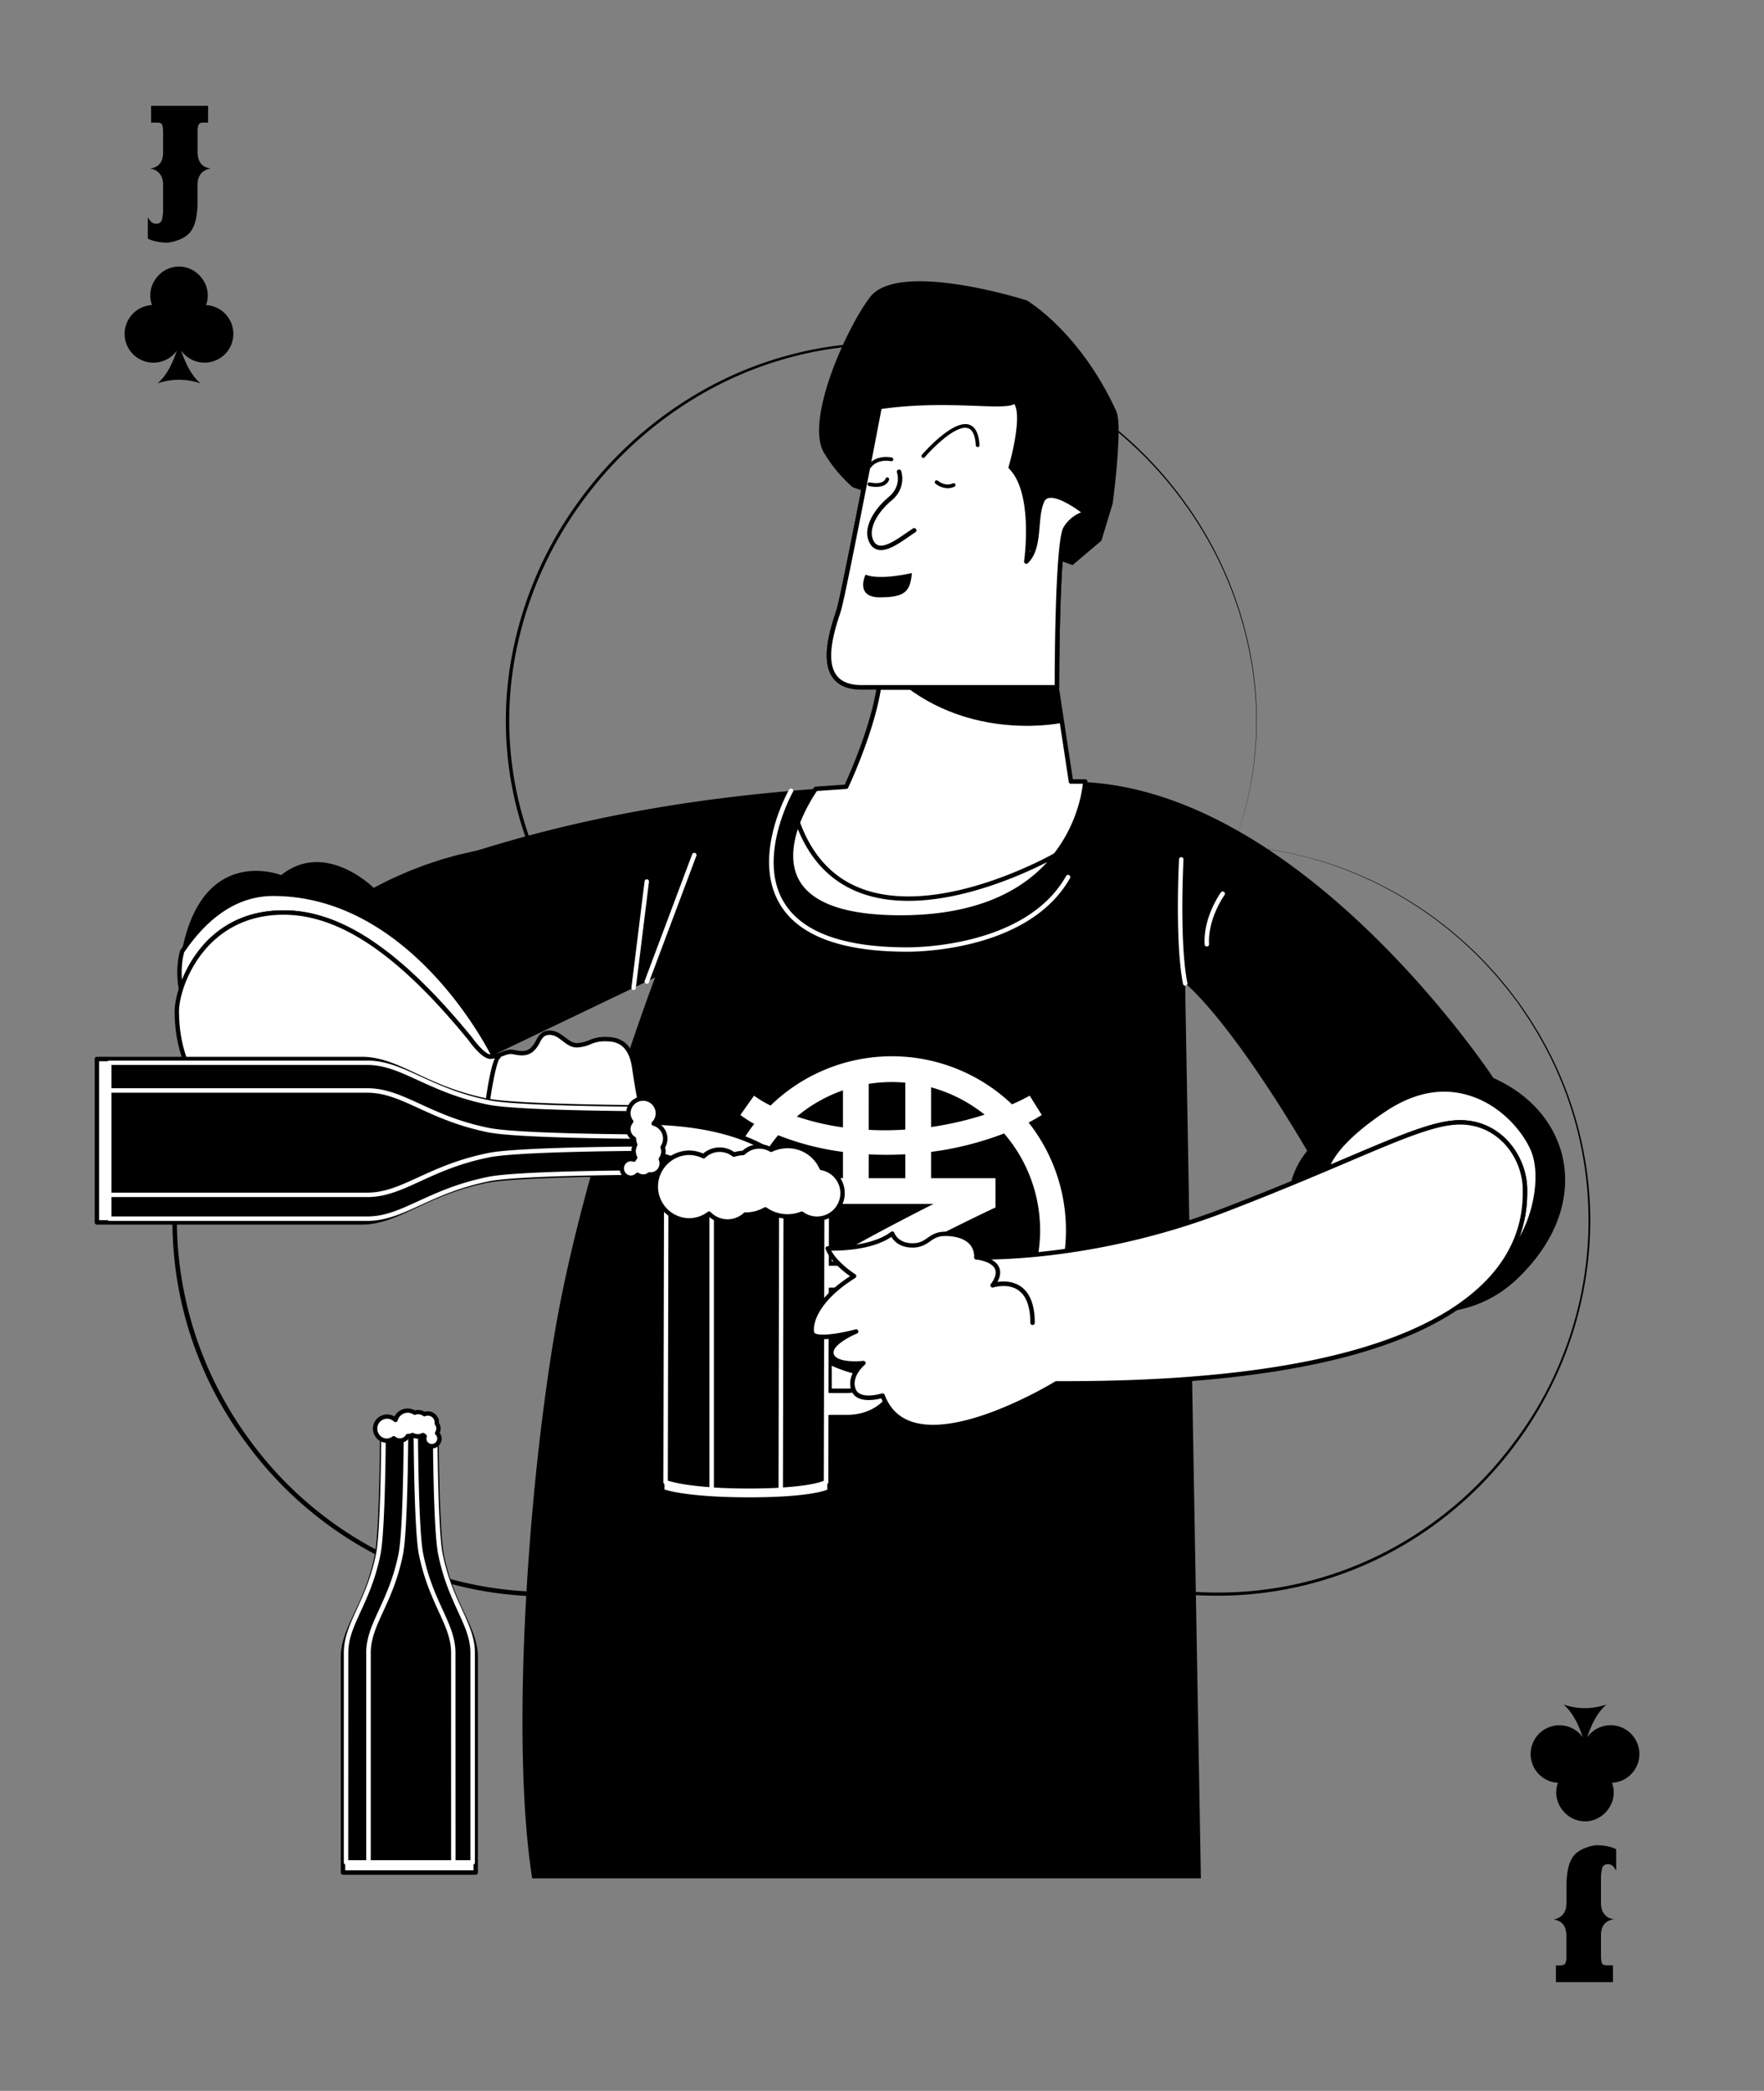 <svg xmlns="http://www.w3.org/2000/svg" xmlns:xlink="http://www.w3.org/1999/xlink" viewBox="0 0 1080 1279.92"><rect x="0" y="0" width="1080" height="1279.92" fill="#808080" stroke="none"/><defs><clipPath id="clip-path" transform="translate(0 -0.08)"><rect width="1080" height="1290.65" style="fill:none"/></clipPath><clipPath id="clip-path-2" transform="translate(0 -0.08)"><rect y="103.84" width="1080" height="1080" style="fill:none"/></clipPath></defs><g id="Layer_2" data-name="Layer 2"><g id="container"><rect width="1080" height="1279.92" style="fill:none"/></g><g id="suites"><g id="Clubs"><g style="clip-path:url(#clip-path)"><path d="M755.19,517.8a215.19,215.19,0,0,0,11.68-107.7,232,232,0,0,0-40.76-100.46,238.24,238.24,0,0,0-81.22-71.79,225.06,225.06,0,0,0-50.8-19.75,216.24,216.24,0,0,0-108.07.16,225.35,225.35,0,0,0-50.7,19.85A237.75,237.75,0,0,0,354.42,310,231.43,231.43,0,0,0,314,410.21a214.56,214.56,0,0,0,11.83,107.2l.53,1.38-1.5.12-7.18.55-3.59.28c-1.2.12-2.39.3-3.58.44l-7.14.92c-2.37.35-4.73.83-7.09,1.24-4.75.74-9.4,2-14.08,3-2.34.55-4.63,1.28-6.94,1.91s-4.64,1.26-6.9,2.07l-6.82,2.3c-2.28.76-4.49,1.72-6.73,2.57-4.51,1.65-8.85,3.72-13.24,5.66a230.35,230.35,0,0,0-25.22,13.86,235.78,235.78,0,0,0-44.45,36.4c-1.64,1.75-3.23,3.55-4.85,5.32l-2.42,2.66-2.31,2.77-4.59,5.54-4.35,5.74L151.23,615l-2,3-4.07,5.94-3.79,6.12-1.89,3.07-1.75,3.14a224.64,224.64,0,0,0-29.47,110,227.28,227.28,0,0,0,28.54,110.26,223.21,223.21,0,0,0,15.46,24.26A231.31,231.31,0,0,0,170.52,903a228.63,228.63,0,0,0,44.18,36.65,222.83,222.83,0,0,0,108.42,34.61,232.57,232.57,0,0,0,111.69-22.4c2.19-1,4.31-2.09,6.44-3.2s4.28-2.16,6.35-3.39l6.24-3.56,6.11-3.81a234.75,234.75,0,0,0,23.19-17A242.14,242.14,0,0,0,504,901.11a245.42,245.42,0,0,0,18.12-22.31l5.82-8.06-3.2,9.4c-8.26,24.31-17.17,48.42-27.13,72.11a742,742,0,0,1-33.28,69.52,507.67,507.67,0,0,1-41.85,64.75,355.32,355.32,0,0,1-53,56l-1.41-2.42a458.1,458.1,0,0,1,84.7-21.94,548.24,548.24,0,0,1,174.41,0,459.31,459.31,0,0,1,84.67,22l-1.31,2.25a356.58,356.58,0,0,1-52.87-56.07,509.07,509.07,0,0,1-41.78-64.76,732.62,732.62,0,0,1-33.2-69.51c-9.91-23.69-18.8-47.8-27-72.11l-2.46-7.3,4.5,6.26a249.18,249.18,0,0,0,18.13,22.35,244.32,244.32,0,0,0,20.87,19.83,237.12,237.12,0,0,0,23.21,17l6.11,3.82,6.26,3.57c2.06,1.23,4.23,2.28,6.35,3.4l3.2,1.65c1.06.56,2.17,1,3.25,1.56A232.79,232.79,0,0,0,757,974.7a222.89,222.89,0,0,0,108.67-34.62A229.41,229.41,0,0,0,910,903.35a232.45,232.45,0,0,0,18.35-22.24A225.09,225.09,0,0,0,943.1,635.8l-1.76-3.16-1.89-3.08-3.8-6.14-4.08-6-2-3-2.17-2.89L923,605.81l-4.6-5.57c-.77-.93-1.53-1.87-2.31-2.78l-2.43-2.68c-1.62-1.78-3.22-3.58-4.87-5.34a236,236,0,0,0-44.61-36.58,229.92,229.92,0,0,0-25.33-13.94c-4.41-1.95-8.76-4-13.29-5.7-2.25-.85-4.47-1.81-6.76-2.58L812,528.33c-2.27-.82-4.61-1.42-6.93-2.09s-4.62-1.37-7-1.93c-4.71-1-9.37-2.3-14.14-3-2.38-.42-4.75-.89-7.13-1.25l-7.18-.93c-1.19-.14-2.39-.33-3.59-.44l-3.61-.29Zm0,0,7.22.54,3.61.27c1.2.12,2.39.29,3.59.44l7.18.9c2.39.35,4.76.82,7.13,1.23,4.78.73,9.45,2,14.16,3,2.35.55,4.66,1.27,7,1.9s4.66,1.26,6.93,2.07l6.87,2.29c2.29.77,4.51,1.72,6.77,2.57,4.54,1.65,8.91,3.72,13.33,5.66a231.49,231.49,0,0,1,25.41,13.88,237.08,237.08,0,0,1,44.81,36.51c1.66,1.76,3.27,3.56,4.9,5.34l2.44,2.68c.79.91,1.55,1.85,2.33,2.77l4.63,5.57,4.38,5.78,2.19,2.88,2.06,3,4.1,6,3.84,6.15,1.9,3.08,1.78,3.17a226.4,226.4,0,0,1,29.9,110.79A229.2,229.2,0,0,1,945.09,857.5,223.25,223.25,0,0,1,929.54,882a235.37,235.37,0,0,1-18.43,22.43,231.39,231.39,0,0,1-44.54,37.07A224.8,224.8,0,0,1,757.09,976.6a235,235,0,0,1-112.88-22.49c-1.09-.53-2.2-1-3.28-1.56l-3.23-1.67c-2.14-1.13-4.33-2.18-6.42-3.42L625,943.87,618.79,940a240.1,240.1,0,0,1-23.47-17.15,244.54,244.54,0,0,1-21.1-20,248.22,248.22,0,0,1-18.37-22.55l2-1c8.24,24.27,17.16,48.3,27.08,71.91a739,739,0,0,0,33.18,69.24,506.76,506.76,0,0,0,41.6,64.4,353.75,353.75,0,0,0,52.51,55.63l5.77,4.86-7.08-2.61a455.84,455.84,0,0,0-84.18-21.81,545.07,545.07,0,0,0-173.53.06,455.54,455.54,0,0,0-84.16,21.85l-7.64,2.82,6.23-5.25a352.79,352.79,0,0,0,52.5-55.63,505.25,505.25,0,0,0,41.57-64.41,738.57,738.57,0,0,0,33.11-69.25c9.9-23.63,18.81-47.66,27.07-71.91l2.62,1.33a250.7,250.7,0,0,1-18.38,22.6,245.38,245.38,0,0,1-21.14,20,236.46,236.46,0,0,1-23.5,17.19l-6.18,3.85L449,947.8c-2.09,1.24-4.28,2.29-6.43,3.42s-4.3,2.25-6.52,3.24A235.45,235.45,0,0,1,323,977.07,225.6,225.6,0,0,1,213.22,942a231.55,231.55,0,0,1-44.7-37.11A235.22,235.22,0,0,1,150,882.39,226.86,226.86,0,0,1,135.46,635l1.78-3.18,1.91-3.1,3.84-6.18,4.11-6,2.06-3,2.19-2.91,4.39-5.8,4.65-5.6,2.33-2.79,2.45-2.69c1.64-1.79,3.26-3.6,4.91-5.37a238.24,238.24,0,0,1,45-36.71,232.59,232.59,0,0,1,25.51-14c4.44-1.94,8.82-4,13.38-5.69,2.27-.86,4.51-1.81,6.8-2.59l6.9-2.3c2.29-.82,4.64-1.42,7-2.09s4.66-1.36,7-1.91c4.74-1,9.43-2.29,14.23-3,2.39-.41,4.77-.88,7.17-1.24l7.21-.91c1.21-.15,2.41-.33,3.61-.44l3.63-.27,7.25-.55-1,1.49A216.64,216.64,0,0,1,312,409.92a233.32,233.32,0,0,1,40.91-101,239.53,239.53,0,0,1,81.62-72.22,226.13,226.13,0,0,1,51.09-19.9,217.24,217.24,0,0,1,108.75.15,225.8,225.8,0,0,1,51,20,239,239,0,0,1,81.29,72.3,232.36,232.36,0,0,1,40.54,100.81,215.38,215.38,0,0,1-12,107.75Z" transform="translate(0 -0.08)"/><path d="M92.63,64.84h34.66c.07,0,.1,0,.1.14V75c0,.07,0,.12-.1.12H124.6c-1.58,0-2.57.43-3,1.29a10.13,10.13,0,0,0-.61,4.12V93.17q0,8.11,6.49,9.75c.35.09.73.18,1.14.26v.15a9.28,9.28,0,0,0-5,2.43,9,9,0,0,0-2.57,6.29v.19l-.1.08v11q0,16.11-6.6,20.9a17.36,17.36,0,0,1-5.38,2.85,21.08,21.08,0,0,1-6.8,1.56,41.09,41.09,0,0,1-5.68-.55,25,25,0,0,1-5.87-1.82l-.11-.08v-13h.11C92,135.74,93.52,137,95.3,137h.21a3.42,3.42,0,0,0,3.61-2.31,27.87,27.87,0,0,0,.73-7.28V113a13.24,13.24,0,0,0-.83-4.52A8.59,8.59,0,0,0,94.59,104a6.05,6.05,0,0,0-2.48-.61v-.13c.07,0,.58-.13,1.55-.34q6.2-1.89,6.19-9.34V81.22c0-3.54-.48-5.42-1.45-5.69a4.83,4.83,0,0,0-2.27-.41h-3.5c-.08,0-.11-.05-.11-.12V65C92.52,64.88,92.55,64.84,92.63,64.84Z" transform="translate(0 -0.08)"/><path d="M126.13,186.85c4.28-11.26-4.68-23.57-16.53-23.6s-20.81,12.34-16.54,23.6a17.63,17.63,0,1,0,15.25,27.81c-2.43,7.16-6,15.15-11.89,20.12a40.2,40.2,0,0,1,26.35,0c-5.9-5-9.46-13-11.88-20.12a17.62,17.62,0,1,0,15.24-27.81Z" transform="translate(0 -0.08)"/><path d="M987.37,1213.44H952.71c-.07,0-.1,0-.1-.13v-10c0-.07,0-.12.1-.12h2.69c1.58,0,2.57-.42,3-1.29a10.1,10.1,0,0,0,.61-4.12v-12.64q0-8.11-6.49-9.75c-.35-.09-.73-.18-1.14-.26V1175a9.34,9.34,0,0,0,5-2.42,9,9,0,0,0,2.57-6.3V1166l.1-.08v-11q0-16.11,6.6-20.9a17.18,17.18,0,0,1,5.38-2.84,20.88,20.88,0,0,1,6.8-1.57,41.09,41.09,0,0,1,5.68.55,25.51,25.51,0,0,1,5.87,1.82l.11.08v13h-.11c-1.3-2.53-2.85-3.79-4.63-3.79h-.21a3.42,3.42,0,0,0-3.61,2.31,27.91,27.91,0,0,0-.73,7.29v14.41a13.2,13.2,0,0,0,.83,4.52,8.56,8.56,0,0,0,4.43,4.47,6.28,6.28,0,0,0,2.48.62v.13c-.07,0-.58.12-1.55.33q-6.2,1.89-6.19,9.34v12.37q0,5.29,1.45,5.68a4.83,4.83,0,0,0,2.27.41h3.5c.08,0,.11,0,.11.12v10C987.48,1213.4,987.45,1213.44,987.37,1213.44Z" transform="translate(0 -0.08)"/><path d="M953.87,1091.43c-4.28,11.26,4.68,23.57,16.53,23.6s20.81-12.34,16.54-23.6a17.63,17.63,0,1,0-15.25-27.81c2.43-7.15,6-15.15,11.89-20.12a40.2,40.2,0,0,1-26.35,0c5.9,5,9.46,13,11.88,20.12a17.62,17.62,0,1,0-15.24,27.81Z" transform="translate(0 -0.08)"/></g></g></g><g id="Body_Beer" data-name="Body/Beer"><g style="clip-path:url(#clip-path-2)"><path d="M270.58,952.74c-3.32-16-3.42-83.73-3.42-83.73H234.09s-.11,67.76-3.43,83.73c-6.46,31.1-20.66,43.7-20.66,62v131.67h81.24V1014.7C291.24,996.44,277.05,983.84,270.58,952.74Z" transform="translate(0 -0.08)" style="fill:#fff"/><path d="M291.24,1147.72H210a1.36,1.36,0,0,1-1.36-1.35V1014.7c0-9.56,3.81-17.7,8.22-27.13s9.32-19.93,12.47-35.1c3.26-15.66,3.4-82.79,3.4-83.46a1.35,1.35,0,0,1,1.36-1.35h33.07a1.35,1.35,0,0,1,1.36,1.35c0,.67.13,67.8,3.39,83.46h0c3.16,15.17,8.11,25.76,12.48,35.1s8.21,17.57,8.21,27.13v131.67A1.36,1.36,0,0,1,291.24,1147.72ZM211.36,1145h78.53V1014.7c0-9-3.52-16.46-8-26s-9.46-20.21-12.68-35.7h0c-3.09-14.87-3.41-72.75-3.44-82.65H235.44c0,9.9-.36,67.78-3.45,82.65-3.22,15.49-8.24,26.23-12.67,35.7s-8,17-8,26Z" transform="translate(0 -0.08)"/><path d="M269,954.14c-3.1-15.56-3.2-81.58-3.2-81.58H235.52s-.09,66-3.19,81.58c-6,30.31-19.63,42.59-19.63,60.38V1140.2h75.84V1014.52C288.54,996.73,275,984.45,269,954.14Z" transform="translate(0 -0.08)"/><path d="M288.54,1141.55H212.7a1.36,1.36,0,0,1-1.36-1.35V1014.52c0-9.28,3.61-17.18,7.8-26.33S228,968.73,231,953.88c3-15.26,3.17-80.67,3.17-81.32a1.36,1.36,0,0,1,1.36-1.36h30.23a1.36,1.36,0,0,1,1.36,1.36c0,.65.13,66.06,3.17,81.32,3,14.84,7.67,25.18,11.83,34.3s7.78,17.06,7.78,26.34V1140.2A1.36,1.36,0,0,1,288.54,1141.55Zm-74.49-2.71h73.14V1014.52c0-8.69-3.33-16-7.54-25.21s-9-19.75-12-34.9c-2.88-14.47-3.19-70.75-3.22-80.5H236.88c0,9.75-.34,66-3.22,80.5-3,15.16-7.82,25.66-12,34.91s-7.56,16.51-7.56,25.2Z" transform="translate(0 -0.08)" style="fill:#fff"/><path d="M269.67,951.52c-3.17-15.56-3.27-81.59-3.27-81.59H254.55s.1,66,3.27,81.59c6.17,30.3,19.72,42.58,19.72,60.37V1140.2h11.85V1011.89C289.39,994.1,275.84,981.82,269.67,951.52Z" transform="translate(0 -0.08)"/><path d="M289.39,1141.55H277.54a1.36,1.36,0,0,1-1.36-1.35V1011.89c0-8.72-3.35-16-7.59-25.3s-9-19.7-12.1-34.8c-3.16-15.52-3.3-79.16-3.3-81.86a1.37,1.37,0,0,1,1.36-1.36H266.4a1.36,1.36,0,0,1,1.36,1.36c0,.66.14,66.06,3.25,81.32h0c3,14.79,7.73,25.11,11.9,34.21s7.84,17.12,7.84,26.43V1140.2A1.36,1.36,0,0,1,289.39,1141.55Zm-10.49-2.71H288V1011.89c0-8.72-3.35-16-7.6-25.3s-9-19.7-12.09-34.8h0c-3-14.47-3.27-70.75-3.3-80.5h-9.14c0,9.5.38,65.93,3.24,80,3,14.79,7.73,25.11,11.9,34.21s7.85,17.12,7.85,26.43Z" transform="translate(0 -0.08)" style="fill:#fff"/><path d="M245.32,951.52c3.17-15.56,3.27-81.59,3.27-81.59H234.84s-.1,66-3.27,81.59c-6.17,30.3-19.72,42.58-19.72,60.37V1140.2H225.6V1011.89C225.6,994.1,239.15,981.82,245.32,951.52Z" transform="translate(0 -0.08)"/><path d="M225.6,1141.55H211.85a1.36,1.36,0,0,1-1.36-1.35V1011.89c0-9.31,3.64-17.25,7.85-26.43s8.89-19.42,11.9-34.21c3.11-15.26,3.25-80.66,3.25-81.32a1.36,1.36,0,0,1,1.35-1.36h13.75a1.35,1.35,0,0,1,1,.4,1.37,1.37,0,0,1,.4,1c0,2.7-.14,66.34-3.29,81.86h0c-3.08,15.1-7.87,25.56-12.11,34.8s-7.59,16.58-7.59,25.3V1140.2A1.36,1.36,0,0,1,225.6,1141.55Zm-12.39-2.71h11V1011.89c0-9.31,3.64-17.25,7.85-26.43S241,966,244,951.25h0c2.85-14,3.19-70.46,3.23-80h-11c0,9.75-.34,66-3.29,80.5-3.07,15.1-7.87,25.56-12.1,34.8s-7.59,16.58-7.59,25.3Zm32.12-187.32h0Z" transform="translate(0 -0.08)" style="fill:#fff"/><path d="M267.58,877.41a5.36,5.36,0,0,0,.86-2.79,5.46,5.46,0,0,0-1.1-3.15,4.86,4.86,0,0,0,.11-.55,5.56,5.56,0,0,0-5.56-5.56,5.47,5.47,0,0,0-2.1.43,7.2,7.2,0,0,0-3.94-1.29,7.11,7.11,0,0,0-2,.41,7.75,7.75,0,0,0-11.76,4.44A7.33,7.33,0,1,0,237,882a7.13,7.13,0,0,0,4.09-1.41,5.63,5.63,0,0,0,8.59-1.38,7.63,7.63,0,0,0,2.92-.62,6.84,6.84,0,0,0,6.44.05,6.47,6.47,0,0,0,1,.66,4.77,4.77,0,0,0-.3,1.51,4.66,4.66,0,1,0,7.87-3.36Z" transform="translate(0 -0.08)" style="fill:#fff"/><path d="M264.37,886.79a6,6,0,0,1-6-6c0-.15,0-.3,0-.44a7.9,7.9,0,0,1-5.82-.31,8.68,8.68,0,0,1-2.15.46,7,7,0,0,1-9.37,1.71,8,8,0,0,1-4,1.13,8.7,8.7,0,0,1,0-17.4,8.61,8.61,0,0,1,4.48,1.26A9.08,9.08,0,0,1,254,863.44a7.6,7.6,0,0,1,5.92.86,6.5,6.5,0,0,1,1.95-.3,6.92,6.92,0,0,1,6.92,6.92,2,2,0,0,1,0,.27,6.62,6.62,0,0,1,1,3.43,6.14,6.14,0,0,1-.59,2.6,5.89,5.89,0,0,1,1.18,3.55A6,6,0,0,1,264.37,886.79ZM259,877.24a1.33,1.33,0,0,1,1,.39,2.69,2.69,0,0,0,.5.33,1.66,1.66,0,0,1,.81,1.76,3.12,3.12,0,0,0-.23,1,3.31,3.31,0,0,0,6.62,0,3.28,3.28,0,0,0-1-2.38,1.36,1.36,0,0,1-.23-1.68,4,4,0,0,0,.67-2.09,4.12,4.12,0,0,0-.85-2.37,1.39,1.39,0,0,1-.24-.93c0-.07.08-.39.1-.46a4.25,4.25,0,0,0-5.78-3.82,1.34,1.34,0,0,1-1.26-.11,5,5,0,0,0-4.62-.79,1.78,1.78,0,0,1-1.36-.1,6.34,6.34,0,0,0-3.53-1.07,6.42,6.42,0,0,0-6.16,4.74,1.36,1.36,0,0,1-2.25.62A6,6,0,0,0,231,874.62c0,4.4,4.74,8,9.3,4.82a1.4,1.4,0,0,1,1.64.06,4.32,4.32,0,0,0,6.58-1.06,1.31,1.31,0,0,1,1.12-.63,6.39,6.39,0,0,0,2.42-.5,1.36,1.36,0,0,1,1.12,0,5.44,5.44,0,0,0,5.26,0A1.18,1.18,0,0,1,259,877.24Z" transform="translate(0 -0.08)"/><path d="M914.35,660S799.91,486.15,664.41,478.86c-.36,5.6-7.27,82.86-113,82.86-109.62,0-52-78.57-51.93-78.72-88.14,6.54-177.61,22.43-270.65,60.63,0,0-29.54-29.55-56.67-7.84,0,0-50.05-19.9-61.5,50.65a54.28,54.28,0,0,0,.21,19.23c6-19.06,23.48-47,62.79-47,29.85,0,65.12,17.07,114.41,77.5,0,0,7.54,10.66,12.11,10.76.63-.34,1.28-.64,1.91-1l99-47.48s-45.07,118.18-62,220.68-25.92,250.6-13.26,330.79h409.4l-9.64-547.86s25.92,19.9,74.76,102.51a49.56,49.56,0,0,0-10.08,20c55.58-22.88,84.25-37.5,103.54-37.5,23.52,0,39.8,20,39.8,41.34,0,11.57.08,45.66-45.42,74.31A73.07,73.07,0,0,0,928.82,783C975.85,738.38,963.19,681.7,914.35,660Z" transform="translate(0 -0.08)"/><path d="M725.63,603.47a1.35,1.35,0,0,1-1.33-1.09c-5.1-25.65-2.47-75.81-2.44-76.31a1.36,1.36,0,0,1,1.35-1.28h.08a1.36,1.36,0,0,1,1.28,1.43c0,.5-2.64,50.32,2.39,75.63a1.36,1.36,0,0,1-1.07,1.6Z" transform="translate(0 -0.08)" style="fill:#fff"/><path d="M738.89,579.5a1.35,1.35,0,0,1-1.35-1.28c-.92-16.57,9.46-31.15,9.9-31.77a1.36,1.36,0,1,1,2.2,1.59c-.1.14-10.26,14.44-9.39,30A1.36,1.36,0,0,1,739,579.5Z" transform="translate(0 -0.08)" style="fill:#fff"/><path d="M556,582.68h-.74c-40.37,0-66.63-9.92-78-29.5-16.87-29,4.89-68,5.82-69.62a1.36,1.36,0,1,1,2.36,1.34c-.22.39-21.92,39.31-5.83,66.92C490.46,570.49,515.93,580,555.29,580c.8,0,72.14,1.14,97.4-43.63a1.36,1.36,0,1,1,2.37,1.33C630.41,581.36,563.78,582.68,556,582.68Z" transform="translate(0 -0.08)" style="fill:#fff"/><path d="M396,602.3a1.61,1.61,0,0,1-.48-.08,1.38,1.38,0,0,1-.8-1.75L423.78,523a1.36,1.36,0,0,1,2.55,1l-29.07,77.51A1.35,1.35,0,0,1,396,602.3Z" transform="translate(0 -0.08)" style="fill:#fff"/><path d="M387.93,606.16h-.17a1.35,1.35,0,0,1-1.18-1.51l8.06-65.09a1.37,1.37,0,0,1,1.51-1.19,1.35,1.35,0,0,1,1.18,1.51L389.27,605A1.35,1.35,0,0,1,387.93,606.16Z" transform="translate(0 -0.08)" style="fill:#fff"/><path d="M629.71,687.24a86.09,86.09,0,0,0,8.1-4.63l-7.39-11.82a109,109,0,0,1-10.84,5.32,106.54,106.54,0,0,0-147.81.75,68.7,68.7,0,0,1-10.11-6.07l-8.37,11.82a67,67,0,0,0,8.47,5.45,106.54,106.54,0,1,0,168-.82Zm-26.9-4.82A200.63,200.63,0,0,1,570.06,690V665.69A90.49,90.49,0,0,1,602.81,682.42Zm-48.53-19.57v28.72c-4.07.25-8.24.41-12.55.41-3.39,0-6.68-.09-9.85-.26V663.57a90.72,90.72,0,0,1,14.17-1.11C548.83,662.46,551.57,662.6,554.28,662.85Zm-22.4,58.48V706.72c3.49.19,7.11.28,10.84.28q5.94,0,11.56-.32v14.65ZM516.1,667.54v22.68a155.14,155.14,0,0,1-28.25-6.63A90.58,90.58,0,0,1,516.1,667.54ZM476.4,695a165,165,0,0,0,39.7,10.22v16.07H478.66v15.78h92.88c-81,40.92-99.35,57.37-103.5,62.53A90.75,90.75,0,0,1,476.4,695ZM616.09,811C609,801.24,599.62,790,599.62,790l-18.23,9.11c14.32,12.94,19.06,21,20.27,25.81a90.73,90.73,0,0,1-116.8-4.68c-10.75-18,124.62-81,124.62-81V721.33H570.06V705.22a194,194,0,0,0,44.68-11.29,90.72,90.72,0,0,1,1.35,117Z" transform="translate(0 -0.08)" style="fill:#fff"/><path d="M646.94,420.93l8.74,57.58h8.75s-3.32,83.21-113.06,83.21S499.45,483,499.45,483l18.63-1.25s15.81-33.38,20-60.81Z" transform="translate(0 -0.08)" style="fill:#fff"/><path d="M551.38,563.07c-35.13,0-57-8.06-65.09-24-12-23.69,11.08-55.57,12.07-56.92a1.38,1.38,0,0,1,1-.54l17.83-1.2c2.3-5,15.78-35,19.58-59.72a1.36,1.36,0,0,1,1.34-1.15H646.94a1.37,1.37,0,0,1,1.35,1.16l8.56,56.42h7.58a1.35,1.35,0,0,1,1,.42,1.33,1.33,0,0,1,.37,1C665.75,479.41,661.14,563.07,551.38,563.07ZM500.19,484.3c-2.89,4.16-21.94,32.93-11.47,53.58,7.55,14.92,28.63,22.48,62.66,22.48,99.33,0,110.45-69.64,111.57-80.5h-7.27a1.35,1.35,0,0,1-1.34-1.15l-8.56-56.42H539.27c-4.46,27.09-19.81,59.7-20,60a1.34,1.34,0,0,1-1.13.77Z" transform="translate(0 -0.08)"/><path d="M650.23,442.56s-51.34,11.23-94.94-21.63h91.65Z" transform="translate(0 -0.08)"/><path d="M646.69,523.3c-.64.36-125.24,71.7-158.26-19.61-8.91,23.32-9.93,58,62.94,58C603.44,561.72,631.53,543,646.69,523.3Z" transform="translate(0 -0.08)" style="fill:#fff"/><path d="M551.38,563.07c-32.45,0-53.66-6.9-63-20.51-6.82-9.91-7.23-23.52-1.19-39.35a1.36,1.36,0,0,1,1.27-.88h0a1.37,1.37,0,0,1,1.27.9c7.45,20.61,20.31,34.41,38.22,41,47.67,17.53,115.24-20.47,118.08-22.1a1.36,1.36,0,0,1,1.76,2C627.86,550,595.43,563.07,551.38,563.07Zm-62.9-55.46c-3.29,10.1-5,23.08,2.11,33.41,8.84,12.83,29.29,19.34,60.79,19.34,40,0,70.19-11,89.8-32.58-18.34,9.34-73.18,34.1-114.19,19C509.32,540.27,496.38,527.11,488.48,507.61Z" transform="translate(0 -0.08)"/><path d="M893.85,687.13c23.52,0,39.8,20,39.8,41.34,0,7.25,0,23.38-11.1,41.46,17.07-17.26,22.37-48.23,16.67-64.26-7.23-20.35-43.86-58.33-91.8-26.23-24,16.07-32.57,28.06-35.16,36C853.76,697.93,877.29,687.13,893.85,687.13Z" transform="translate(0 -0.08)" style="fill:#fff"/><path d="M922.55,771.28a1.32,1.32,0,0,1-.84-.29,1.35,1.35,0,0,1-.32-1.77c10.9-17.68,10.9-33.19,10.9-40.66,0-19.32-14.7-40.07-38.44-40.07-14.59,0-35,8.68-68.83,23l-12.23,5.19a1.35,1.35,0,0,1-1.45-.25,1.37,1.37,0,0,1-.37-1.42c3.54-10.87,15.54-23.24,35.7-36.73,18.29-12.26,37.23-15.67,54.75-9.87,21.63,7.16,35.22,25.91,39.08,36.76,6,16.84,0,48.5-17,65.67A1.36,1.36,0,0,1,922.55,771.28Zm-28.7-85.5c25.42,0,41.15,22.16,41.15,42.69a78.57,78.57,0,0,1-4.85,29.08c9.6-16.7,12.36-38.59,7.79-51.42-3.68-10.36-16.67-28.25-37.38-35.1-16.92-5.6-34.55-2.4-52.38,9.54-21.34,14.3-30,25.15-33.46,32.38L824,709C858.1,694.53,878.71,685.78,893.85,685.78Z" transform="translate(0 -0.08)"/><path d="M173.62,558.7c29.85,0,65.12,17.07,114.41,77.5,0,0,7.54,10.66,12.11,10.76.63-.34,1.28-.64,1.91-1,0,0-47.63-98.73-134.76-98.73-23.47,0-41.7,14.4-55.86,35.34-.26,1.32-.59,2.46-.81,3.85a54.28,54.28,0,0,0,.21,19.23C116.79,586.61,134.31,558.7,173.62,558.7Z" transform="translate(0 -0.08)" style="fill:#fff"/><path d="M300.14,648.32h0c-5-.11-11.86-9.47-13.18-11.34-42.79-52.45-78.81-76.92-113.31-76.92-43.72,0-58.12,35.22-61.49,46a1.33,1.33,0,0,1-1.37,1,1.37,1.37,0,0,1-1.26-1.1,56.16,56.16,0,0,1-.23-19.71c.15-.85.32-1.61.5-2.37.11-.5.22-1,.33-1.52a1.3,1.3,0,0,1,.21-.5c16.12-23.85,35.29-35.94,57-35.94,87,0,135.51,98.5,136,99.5a1.37,1.37,0,0,1-.57,1.78l-1.14.58-.8.41A1.44,1.44,0,0,1,300.14,648.32Zm-126.52-91c35.37,0,72.07,24.78,115.46,78,2.73,3.84,7.89,9.78,10.79,10.24l.36-.19c-5.76-11.13-52.82-96.79-132.94-96.79-20.67,0-39,11.62-54.58,34.53l-.3,1.33c-.16.7-.33,1.41-.45,2.2a53.73,53.73,0,0,0-.54,13.36C117.24,585.48,133.71,557.35,173.62,557.35Z" transform="translate(0 -0.08)"/><path d="M173.62,558.7c29.85,0,65.12,17.07,114.41,77.5,0,0,7.61,10.77,12.17,10.77s9.54-3,12.4-3,8.6,2.64,13.12-1.28,4.07-10.4,10.85-10.4S347,640,353.15,640s10-3.75,16.13-3.75,16.58-.32,19.15,17.77S394,685,394,685s7.09,7.39,7.09,15.07-3.32,16.13-16.28,16.13-53.06,3.77-59.54-4.52-23.67-8.89-36.48-8-118.63-2-148-20.65-32.48-50-32.48-63.76S122.75,558.7,173.62,558.7Z" transform="translate(0 -0.08)" style="fill:#fff"/><path d="M354.11,718.42c-14.68,0-26.28-1.24-29.91-5.88-4.76-6.09-17.32-8.73-35.32-7.48-12.15.85-118.66-1.66-148.84-20.85-28.82-18.33-33.12-48.53-33.12-64.91,0-15.88,16.42-61.95,66.7-61.95,35.37,0,72.07,24.78,115.46,78,3.05,4.31,8.47,10.28,11.13,10.28a23,23,0,0,0,7.12-1.7,17.38,17.38,0,0,1,5.28-1.34,16.73,16.73,0,0,1,2.86.38c2.87.52,6.45,1.18,9.36-1.32a15.82,15.82,0,0,0,3.31-4.6c1.58-2.87,3.36-6.13,8.43-6.13,3.93,0,6.89,2.25,9.52,4.25,2.31,1.77,4.5,3.43,7.06,3.43a20.71,20.71,0,0,0,7.59-1.79,24.36,24.36,0,0,1,8.88-2c6.48,0,17.51.31,20.15,18.94,2.3,16.19,5,28.4,5.47,30.58,1.35,1.49,7.21,8.37,7.21,15.74,0,11.11-6.43,17.48-17.64,17.48-2.57,0-6.22.15-10.45.32C367.3,718.19,360.42,718.42,354.11,718.42ZM297.29,702c11.47,0,23.61,1.87,29,8.82,4.76,6.1,32.84,5,47.91,4.33,4.28-.18,8-.33,10.56-.33,12.33,0,14.92-8,14.92-14.76,0-7.05-6.64-14.07-6.71-14.14a1.33,1.33,0,0,1-.33-.63c0-.14-3.06-13.23-5.61-31.17-2.35-16.62-11.56-16.6-17.48-16.61a21,21,0,0,0-7.91,1.79,23,23,0,0,1-8.54,2c-3.47,0-6.13-2-8.71-4s-4.85-3.7-7.87-3.7c-3.46,0-4.49,1.88-6.05,4.73a18.42,18.42,0,0,1-3.91,5.34c-3.88,3.36-8.55,2.51-11.63,1.93a16,16,0,0,0-2.37-.33,16.66,16.66,0,0,0-4.37,1.18,24.6,24.6,0,0,1-8,1.86c-5,0-11.95-9.46-13.28-11.35-42.79-52.45-78.81-76.92-113.31-76.92-48.23,0-64,44.06-64,59.24,0,15.82,4.14,45,31.86,62.62,29.09,18.49,135.64,21.24,147.2,20.44C291.43,702.16,294.33,702,297.29,702Z" transform="translate(0 -0.08)"/><path d="M308.38,693.26a1.3,1.3,0,0,1-.63-.15c-.47-.25-11.63-6.17-11.12-13.31.17-2.35,3.69-31.32,7.86-34a1.37,1.37,0,0,1,1.87.42,1.35,1.35,0,0,1-.41,1.87c-2.14,1.76-6,23.73-6.61,31.89-.32,4.46,6.88,9.25,9.67,10.72a1.36,1.36,0,0,1,.58,1.83A1.37,1.37,0,0,1,308.38,693.26Z" transform="translate(0 -0.08)"/><path d="M392,687.13v18.66s25.61-.23,38.5,16.5h58.33S474.42,687.13,392,687.13Z" transform="translate(0 -0.08)" style="fill:#fff"/><path d="M488.79,723.65H430.46a1.38,1.38,0,0,1-1.08-.53c-12.15-15.79-36.47-16-37.39-16h0a1.36,1.36,0,0,1-.95-.39,1.33,1.33,0,0,1-.4-1V687.13a1.36,1.36,0,0,1,1.35-1.35c82.44,0,97.5,34.53,98.1,36a1.36,1.36,0,0,1-1.26,1.87Zm-57.67-2.72h55.39c-4.46-7.12-25-32.11-93.2-32.43v16C398.85,704.66,419.46,706.4,431.12,720.93Z" transform="translate(0 -0.08)"/><path d="M297.62,723c19.66-4.09,103.05-4.22,103.05-4.22V678s-83.39-.14-103-4.22c-38.27-8-53.78-25.43-76.25-25.43h-162v100H221.37C243.84,748.38,259.35,730.91,297.62,723Z" transform="translate(0 -0.08)" style="fill:#fff"/><path d="M221.37,749.73h-162A1.34,1.34,0,0,1,58,748.38v-100A1.35,1.35,0,0,1,59.32,647H221.37c11.69,0,21.68,4.67,33.25,10.08s24.56,11.49,43.28,15.38c19.3,4,101.94,4.19,102.77,4.19A1.36,1.36,0,0,1,402,678v40.7a1.36,1.36,0,0,1-1.36,1.36c-.83,0-83.47.18-102.77,4.19h0c-18.72,3.89-31.77,10-43.28,15.38S233.06,749.73,221.37,749.73ZM60.68,747H221.37c11.09,0,20.36-4.33,32.1-9.82s24.85-11.62,43.88-15.58h0c18.43-3.83,90.74-4.21,102-4.24v-38c-11.22,0-83.53-.42-102-4.24-19-4-32.24-10.14-43.88-15.58s-21-9.83-32.1-9.83H60.68ZM297.62,723h0Z" transform="translate(0 -0.08)"/><path d="M295.9,721c19.15-3.81,100.41-3.93,100.41-3.93V679.8s-81.26-.12-100.41-3.93c-37.3-7.43-52.42-24.16-74.31-24.16H66.91v93.35H221.59C243.48,745.06,258.6,728.38,295.9,721Z" transform="translate(0 -0.08)"/><path d="M221.59,746.41H66.91a1.36,1.36,0,0,1-1.36-1.35V651.71a1.36,1.36,0,0,1,1.36-1.36H221.59c11.35,0,21,4.43,32.26,9.57s24,11,42.31,14.62c18.8,3.74,99.34,3.91,100.15,3.91a1.36,1.36,0,0,1,1.36,1.35V717a1.36,1.36,0,0,1-1.36,1.35c-.81,0-81.35.17-100.15,3.91-18.3,3.65-31.05,9.46-42.29,14.59S233,746.41,221.59,746.41ZM68.27,743.7H221.59c10.76,0,19.76-4.1,31.15-9.3s24.28-11.07,42.89-14.78l.27,1.33-.27-1.33c17.94-3.57,88.27-3.92,99.32-4V681.16c-11.05,0-81.38-.39-99.32-4-18.63-3.71-31.52-9.61-42.91-14.81s-20.37-9.33-31.13-9.33H68.27Z" transform="translate(0 -0.08)" style="fill:#fff"/><path d="M299.13,721.83c19.15-3.9,100.41-4,100.41-4V703.22s-81.26.12-100.41,4c-37.3,7.59-52.41,24.27-74.3,24.27H66.91V746.1H224.83C246.72,746.1,261.83,729.43,299.13,721.83Z" transform="translate(0 -0.08)"/><path d="M224.83,747.46H66.91a1.36,1.36,0,0,1-1.36-1.36V731.51a1.36,1.36,0,0,1,1.36-1.36H224.83c10.79,0,19.82-4.14,31.26-9.37s24.22-11.1,42.77-14.87c19.07-3.89,97.35-4,100.68-4h0a1.37,1.37,0,0,1,1.36,1.36v14.59a1.35,1.35,0,0,1-1.36,1.35c-.81,0-81.34.17-100.14,4h0c-18.24,3.72-31,9.54-42.18,14.68S236.22,747.46,224.83,747.46ZM68.27,744.74H224.83c10.79,0,19.83-4.14,31.26-9.37s24.22-11.09,42.77-14.87c17.93-3.65,88.28-4,99.33-4V704.58c-10.72,0-81.34.43-98.79,4-18.25,3.71-31,9.54-42.18,14.68s-21,9.62-32.39,9.62H68.27Zm230.86-22.91h0Z" transform="translate(0 -0.08)" style="fill:#fff"/><path d="M299.13,691.86c19.15,3.9,100.41,4,100.41,4V679s-81.26-.12-100.41-4c-37.3-7.6-52.41-24.28-74.3-24.28H66.91v16.93H224.83C246.72,667.59,261.83,684.26,299.13,691.86Z" transform="translate(0 -0.08)"/><path d="M399.54,697.24h0c-3.33,0-81.61-.17-100.68-4-18.55-3.78-31.42-9.67-42.77-14.87S235.62,669,224.83,669H66.91a1.36,1.36,0,0,1-1.36-1.36V650.66a1.36,1.36,0,0,1,1.36-1.35H224.83c11.39,0,21.12,4.46,32.4,9.62s23.93,11,42.17,14.68c18.8,3.83,99.33,4,100.14,4A1.36,1.36,0,0,1,400.9,679v16.92a1.37,1.37,0,0,1-1.36,1.36Zm-331.27-31H224.83c11.39,0,21.12,4.46,32.39,9.63s23.93,11,42.18,14.67h0c17.45,3.56,88.07,4,98.79,4V680.31c-11.05,0-81.4-.39-99.33-4-18.55-3.78-31.42-9.67-42.77-14.87S235.63,652,224.83,652H68.27Z" transform="translate(0 -0.08)" style="fill:#fff"/><path d="M390.33,719.25a6.17,6.17,0,0,0,7.31-.29c.24,0,.44.13.68.13a6.84,6.84,0,0,0,6.84-6.84,6.76,6.76,0,0,0-.52-2.59,8.87,8.87,0,0,0,1.58-4.85,9,9,0,0,0-.5-2.48,9.53,9.53,0,0,0-5.47-14.47,9,9,0,1,0-15.52-6.25,8.75,8.75,0,0,0,1.74,5,6.92,6.92,0,0,0,1.71,10.58,9.56,9.56,0,0,0,.75,3.59,8.44,8.44,0,0,0-.06,7.93,7,7,0,0,0-.81,1.2A5.71,5.71,0,1,0,386.2,721,5.66,5.66,0,0,0,390.33,719.25Z" transform="translate(0 -0.08)" style="fill:#fff"/><path d="M386.2,722.4a7.1,7.1,0,0,1,0-14.19,6.54,6.54,0,0,1,1,.09,9.8,9.8,0,0,1-.66-3.49,10,10,0,0,1,.9-4,11.07,11.07,0,0,1-.6-2.82,8.44,8.44,0,0,1-3.47-6.74,8.27,8.27,0,0,1,1.44-4.61,9.56,9.56,0,0,1-1.44-5,10.39,10.39,0,0,1,20.78,0,10.2,10.2,0,0,1-1.69,5.63,11,11,0,0,1,6.2,9.82,10.82,10.82,0,0,1-1.48,5.47,8.2,8.2,0,0,1,.39,2.28,9.91,9.91,0,0,1-1.44,5,8.18,8.18,0,0,1-7.82,10.64,2.48,2.48,0,0,1-.41,0,7.37,7.37,0,0,1-7.38.49A6.92,6.92,0,0,1,386.2,722.4Zm0-11.48a4.39,4.39,0,0,0,0,8.77,4.33,4.33,0,0,0,3.15-1.37,1.34,1.34,0,0,1,1.68-.23,4.76,4.76,0,0,0,5.83-.24,1.28,1.28,0,0,1,.94-.24,4.64,4.64,0,0,1,.51.11h0a5.47,5.47,0,0,0,5.47-5.47,5.26,5.26,0,0,0-.43-2.07,1.38,1.38,0,0,1,.12-1.25,7.55,7.55,0,0,0,1.36-4.12,6.8,6.8,0,0,0-.36-1.83,2,2,0,0,1,.09-1.4,8.18,8.18,0,0,0-4.69-12.41,1.36,1.36,0,0,1-.63-2.25,7.61,7.61,0,0,0,2.18-5.31,7.68,7.68,0,1,0-15.36,0,7.4,7.4,0,0,0,1.49,4.26,1.37,1.37,0,0,1-.07,1.63,5.59,5.59,0,0,0,1.39,8.57,1.33,1.33,0,0,1,.63,1.12,8.21,8.21,0,0,0,.65,3.09,1.39,1.39,0,0,1,0,1.13,7.51,7.51,0,0,0-.88,3.4,7.67,7.67,0,0,0,.82,3.34,1.34,1.34,0,0,1-.26,1.54,3.9,3.9,0,0,0-.43.64l-.19.32a1.36,1.36,0,0,1-1.6.57A4.56,4.56,0,0,0,386.2,710.92Z" transform="translate(0 -0.08)"/><path d="M518.47,773.57H507.86V725.2H405.45V912.84S417.62,918,458.62,918s49.24-5.19,49.24-5.19V867.55h10.61c20.7,0,32.72-15.21,32.72-33.9V807.47C551.19,788.78,539.17,773.57,518.47,773.57Zm16.62,60.08c0,9.82-4.79,17.8-16.62,17.8H507.86V789.67h10.61c11.83,0,16.62,8,16.62,17.8Z" transform="translate(0 -0.08)" style="fill:#fff"/><path d="M458.62,919.38c-40.81,0-53.2-5.08-53.7-5.3a1.34,1.34,0,0,1-.83-1.24V725.2a1.36,1.36,0,0,1,1.36-1.36H507.86a1.36,1.36,0,0,1,1.36,1.36v47h9.26c20,0,34.06,14.5,34.06,35.26v26.18c0,20.75-14,35.25-34.06,35.25h-9.26v43.94a1.35,1.35,0,0,1-.64,1.15C508.23,914.21,499.54,919.38,458.62,919.38Zm-51.81-7.5c3.35,1.08,17.4,4.79,51.81,4.79,33.92,0,45.26-3.61,47.89-4.69V867.55a1.35,1.35,0,0,1,1.35-1.36h10.62c18.75,0,31.35-13.08,31.35-32.54V807.47c0-19.47-12.6-32.55-31.35-32.55H507.86a1.35,1.35,0,0,1-1.35-1.35v-47h-99.7Zm111.67-59.07H507.86a1.35,1.35,0,0,1-1.35-1.36V789.67a1.35,1.35,0,0,1,1.35-1.36h10.62c11.25,0,18,7.16,18,19.16v26.18C536.45,845.64,529.73,852.81,518.48,852.81Zm-9.26-2.72h9.26c13.28,0,15.26-10.3,15.26-16.44V807.47c0-6.14-2-16.45-15.26-16.45h-9.26Z" transform="translate(0 -0.08)"/><path d="M504.89,907.53s-7.76,5.09-46.38,5.09-50.08-5.09-50.08-5.09l.39-172.46h96.46Z" transform="translate(0 -0.08)"/><path d="M458.51,914c-38.46,0-50.15-5-50.63-5.21a1.37,1.37,0,0,1-.81-1.25l.4-172.45a1.35,1.35,0,0,1,1.35-1.36h96.47a1.39,1.39,0,0,1,1,.4,1.4,1.4,0,0,1,.39,1l-.39,172.45a1.36,1.36,0,0,1-.62,1.13C505.3,908.88,497.09,914,458.51,914Zm-48.72-7.4c3.21,1.07,16.46,4.69,48.72,4.69,31.83,0,42.53-3.53,45-4.59l.39-170.25H410.17Zm95.1.95h0Z" transform="translate(0 -0.08)" style="fill:#fff"/><path d="M435.71,731.16h-27.8l-.4,176.24s7,3.07,28.2,4.49Z" transform="translate(0 -0.08)"/><path d="M435.71,913.25h-.09c-21.19-1.41-28.36-4.47-28.66-4.6a1.37,1.37,0,0,1-.81-1.25l.4-176.24a1.35,1.35,0,0,1,1.36-1.35h27.8a1.36,1.36,0,0,1,1.36,1.36V911.89a1.36,1.36,0,0,1-1.36,1.36Zm-26.85-6.8c2.31.77,9.76,2.84,25.49,4V732.51H409.26Z" transform="translate(0 -0.08)" style="fill:#fff"/><path d="M505.8,907.4l.4-176.24H478.4L478,912.07C500.63,910.77,505.8,907.4,505.8,907.4Z" transform="translate(0 -0.08)"/><path d="M478,913.43a1.35,1.35,0,0,1-.93-.37,1.38,1.38,0,0,1-.42-1l.36-180.92a1.35,1.35,0,0,1,1.35-1.35h27.8a1.37,1.37,0,0,1,1.36,1.36l-.4,176.24a1.36,1.36,0,0,1-.62,1.13c-.22.15-5.73,3.58-28.42,4.9Zm1.71-180.92-.35,178.12c16.63-1.06,23.16-3.28,25-4.08l.4-174ZM505.8,907.4h0Z" transform="translate(0 -0.08)" style="fill:#fff"/><path d="M503,715.05a22.67,22.67,0,0,0-21-13.41,23.49,23.49,0,0,0-9.94,2.26,13.86,13.86,0,0,0-17,1.94,24,24,0,0,0-5.81,1,13.88,13.88,0,0,0-18.54,1,20.49,20.49,0,0,0-9-2.12A20.71,20.71,0,1,0,434.07,743a15.87,15.87,0,0,0,22.16.57l.2,0a24,24,0,0,0,12.13-3.22,23.26,23.26,0,0,0,13.5,4.33,23.65,23.65,0,0,0,8.83-1.7,15.65,15.65,0,1,0,12.13-28Z" transform="translate(0 -0.08)" style="fill:#fff"/><path d="M445.47,749.18a17.15,17.15,0,0,1-11.53-4.41,21.78,21.78,0,0,1-12.15,3.72,22.07,22.07,0,0,1,0-44.13,21.64,21.64,0,0,1,8.71,1.87,15.49,15.49,0,0,1,19.07-.88,27.05,27.05,0,0,1,5-.84,15.44,15.44,0,0,1,17.67-2.13,24.53,24.53,0,0,1,9.85-2.1A24,24,0,0,1,504,713.86a17,17,0,1,1-13.27,30.69A25,25,0,0,1,468.49,742a25.47,25.47,0,0,1-11.77,3A17.24,17.24,0,0,1,445.47,749.18Zm-11.4-7.52a1.34,1.34,0,0,1,1,.41,14.49,14.49,0,0,0,20.27.52,1.34,1.34,0,0,1,1-.35h.1a22.48,22.48,0,0,0,11.43-3,1.35,1.35,0,0,1,1.47.06,22.25,22.25,0,0,0,21.05,2.48,1.35,1.35,0,0,1,1.31.17,14.29,14.29,0,1,0,11.07-25.54,1.4,1.4,0,0,1-1-.8A21.26,21.26,0,0,0,482.05,703a21.94,21.94,0,0,0-9.35,2.15,1.41,1.41,0,0,1-1.28-.07,12.68,12.68,0,0,0-15.36,1.73,1.34,1.34,0,0,1-.87.39,22.86,22.86,0,0,0-5.49,1,1.38,1.38,0,0,1-1.24-.24,12.76,12.76,0,0,0-16.75.89,1.32,1.32,0,0,1-1.54.26,19.15,19.15,0,0,0-8.38-2,19.36,19.36,0,0,0,0,38.71,19.18,19.18,0,0,0,11.48-3.85A1.33,1.33,0,0,1,434.07,741.66Z" transform="translate(0 -0.08)"/><path d="M597.8,769.74s68.74,3,152-29,120.59-53.66,144.1-53.66,39.8,20,39.8,41.34.7,119.65-287,118.44c0,0-88.68,54.72-106.32,7.54,0,0-15.07,4.82-17.94-3.92s6.18-16,6.18-16-17.18,2.11-19.44-5.12,14.92-14.17,14.92-14.17-25.78,6.93-27,.6,3.47-20.65,25.77-34.52c0,0-12.66-8-16.12-17,0,0,25.62,1.51,39.49-9,0,0,2.41,7.24,12.36,7.24s10.1-7.08,20-7.08S597.8,759.18,597.8,769.74Z" transform="translate(0 -0.08)" style="fill:#fff"/><path d="M571.38,875a43.83,43.83,0,0,1-14.25-2.14,28.28,28.28,0,0,1-17.57-16.77c-3.89,1-15.67,3.28-18.42-5.14-2-6.25,1.28-11.68,3.92-14.77-5.61.25-15.3-.3-17.19-6.35-1.33-4.28,2.5-8.2,6.74-11.08-6.32,1.12-13.86,1.86-17-.13a3.79,3.79,0,0,1-1.8-2.5c-1.2-6.32,2.73-20.59,24.64-34.81-3.69-2.6-12.09-9.14-14.92-16.51a1.35,1.35,0,0,1,.17-1.29,1.43,1.43,0,0,1,1.17-.56c.23,0,25.29,1.36,38.6-8.77a1.42,1.42,0,0,1,1.22-.22,1.4,1.4,0,0,1,.89.87c.08.25,2.29,6.31,11.07,6.31,4.55,0,6.82-1.6,9.24-3.29s5.41-3.79,10.81-3.79c12.25,0,19.79,5.34,20.45,14.36,9.68.12,74.26.25,150.15-28.89,30.62-11.76,55.14-22.18,74.84-30.55,34.06-14.47,54.62-23.2,69.75-23.2,25.42,0,41.15,22.16,41.15,42.69,0,9.49,0,34.3-24.47,58.67C869.78,827.72,782.81,848.28,652,848.28h-4.9C642.58,851,602.27,875,571.38,875Zm-31-21.91a1.37,1.37,0,0,1,1.27.88c3.05,8.15,8.55,13.64,16.36,16.32,30.7,10.53,87.41-24.17,88-24.53a1.36,1.36,0,0,1,.71-.2H652c130.09,0,216.41-20.3,256.63-60.36,23.67-23.57,23.67-47.55,23.67-56.58,0-19.39-14.7-40.14-38.44-40.14-14.58,0-35,8.65-68.69,23-19.72,8.38-44.26,18.81-74.93,30.58-82.5,31.68-151.77,29.07-152.48,29a1.36,1.36,0,0,1-1.3-1.36c0-11.7-12.45-13-17.79-13-4.55,0-6.83,1.6-9.25,3.3s-5.4,3.79-10.8,3.79c-7.88,0-11.47-4.17-12.87-6.56-11.94,8.09-30.51,8.47-36.83,8.44,4.15,7.73,14.59,14.38,14.7,14.45a1.38,1.38,0,0,1,.63,1.16,1.33,1.33,0,0,1-.64,1.14c-22.26,13.84-26.19,27.71-25.16,33.12a1.07,1.07,0,0,0,.57.71c3.47,2.18,17-.3,24.72-2.37a1.35,1.35,0,0,1,.87,2.56c-4.16,1.68-15.68,7.59-14.14,12.51s13.51,4.73,18,4.19a1.43,1.43,0,0,1,1.42.82,1.37,1.37,0,0,1-.41,1.58c-.08.07-8.27,6.77-5.74,14.5,2.41,7.35,16.09,3.09,16.24,3A1.41,1.41,0,0,1,540.37,853.09Zm58.79-83.36h0Z" transform="translate(0 -0.08)"/><path d="M632.17,811.19a1.36,1.36,0,0,1-1.36-1.36c0-9.7-2.41-16.36-7.19-19.81-6.48-4.7-15.36-1.84-15.44-1.81a1.37,1.37,0,0,1-1.53-.49,1.35,1.35,0,0,1,0-1.6c2.74-3.71,3.6-6.8,2.55-9.17-2.14-4.86-11.45-5.85-11.54-5.86a1.37,1.37,0,0,1-1.22-1.49,1.4,1.4,0,0,1,1.49-1.22c.45,0,11,1.17,13.75,7.46,1.16,2.62.82,5.65-1,9,3.61-.56,9.54-.66,14.52,2.93,5.52,4,8.33,11.39,8.33,22A1.36,1.36,0,0,1,632.17,811.19Z" transform="translate(0 -0.08)"/></g></g><g id="Face_2" data-name="Face/2"><g style="clip-path:url(#clip-path-2)"><path d="M522,298.31a88.82,88.82,0,0,1-17.15-20.46c-12.44-19.08,12.47-75.34,27.65-95.67,17.44-23.33,96.19,1.8,96.19,1.8s32.38,18.94,54.78,67.88c4.1,9-2.21,56.4-2.21,56.4l-6.93,22.79L656.67,346" transform="translate(0 -0.08)"/><path d="M637.9,307c-4.6,11-.61,27.92-9.51,36.82,0,0,6.14-42-9.51-57.68,0,0,9.82-33.14,2.45-40.51a470.66,470.66,0,0,0-82.75,3.58l0,.07s-21.84,113.87-24.91,124-17.79,47.56,13.81,47.56H647.11s0-89,5.22-97.27,12.58-9.2,12.58-9.2S642.51,295.94,637.9,307Z" transform="translate(0 -0.08)"/><path d="M647.11,422.2H527.44c-8.16,0-14.06-2.44-17.56-7.25-7.74-10.65-1.46-30.05,1.57-39.37.33-1.05.63-2,.86-2.72,3-9.94,24.71-123,24.87-123.86a1.43,1.43,0,0,1,.15-.39,1.5,1.5,0,0,1,1.06-.79c43.66-5.9,81.76-3.09,82.21-3.37a1.39,1.39,0,0,1,1.71.18c7.31,7.32-.19,35.22-1.88,41.1,12.13,13,11,41.13,9.94,52.93,2.36-4.73,2.87-10.73,3.38-16.58.47-5.41,1-11,2.88-15.63a6.67,6.67,0,0,1,4.66-4.13c8.29-2.18,22.86,9.61,24.49,11a1.38,1.38,0,0,1-.7,2.43c-.27,0-6.81,1-11.58,8.57-3.68,5.83-5,60.93-5,96.54A1.38,1.38,0,0,1,647.11,422.2ZM539.69,250.43c-1.47,7.93-21.79,113.5-24.74,123.23-.23.77-.54,1.71-.88,2.77-2.88,8.89-8.87,27.38-2,36.9,2.94,4.06,8.1,6.11,15.32,6.11H645.73c0-13.91.36-88.57,5.43-96.62a21.86,21.86,0,0,1,10.73-9.08c-5.22-3.89-14.87-10-19.93-8.74a3.87,3.87,0,0,0-2.78,2.51c-1.77,4.23-2.21,9.37-2.68,14.81-.71,8.25-1.45,16.78-7.13,22.46A1.38,1.38,0,0,1,627,343.6c.06-.41,5.85-41.53-9.13-56.51a1.38,1.38,0,0,1-.34-1.37c2.54-8.6,7.87-31.45,3.46-38.3C614.07,251.65,579.86,244.73,539.69,250.43Z" transform="translate(0 -0.08)"/><path d="M637.9,307c-4.6,11-.61,27.92-9.51,36.82,0,0,6.14-42-9.51-57.68,0,0,9.82-33.14,2.45-40.51a470.66,470.66,0,0,0-82.75,3.58l0,.07s-21.84,113.87-24.91,124-17.79,47.56,13.81,47.56H647.11s0-89,5.22-97.27,12.58-9.2,12.58-9.2S642.51,295.94,637.9,307Z" transform="translate(0 -0.08)" style="fill:#fff"/><path d="M647.11,422.2H527.44c-8.16,0-14.06-2.44-17.56-7.25-7.74-10.65-1.46-30.05,1.57-39.37.33-1.05.63-2,.86-2.72,3-9.94,24.71-123,24.87-123.86a1.43,1.43,0,0,1,.15-.39,1.5,1.5,0,0,1,1.06-.79c43.66-5.9,81.76-3.09,82.21-3.37a1.39,1.39,0,0,1,1.71.18c7.31,7.32-.19,35.22-1.88,41.1,12.13,13,11,41.13,9.94,52.93,2.36-4.73,2.87-10.73,3.38-16.58.47-5.41,1-11,2.88-15.63a6.67,6.67,0,0,1,4.66-4.13c8.29-2.18,22.86,9.61,24.49,11a1.38,1.38,0,0,1-.7,2.43c-.27,0-6.81,1-11.58,8.57-3.68,5.83-5,60.93-5,96.54A1.38,1.38,0,0,1,647.11,422.2ZM539.69,250.43c-1.47,7.93-21.79,113.5-24.74,123.23-.23.77-.54,1.71-.88,2.77-2.88,8.89-8.87,27.38-2,36.9,2.94,4.06,8.1,6.11,15.32,6.11H645.73c0-13.91.36-88.57,5.43-96.62a21.86,21.86,0,0,1,10.73-9.08c-5.22-3.89-14.87-10-19.93-8.74a3.87,3.87,0,0,0-2.78,2.51c-1.77,4.23-2.21,9.37-2.68,14.81-.71,8.25-1.45,16.78-7.13,22.46A1.38,1.38,0,0,1,627,343.6c.06-.41,5.85-41.53-9.13-56.51a1.38,1.38,0,0,1-.34-1.37c2.54-8.6,7.87-31.45,3.46-38.3C614.07,251.65,579.86,244.73,539.69,250.43Z" transform="translate(0 -0.08)"/><path d="M539.37,336.83a8.37,8.37,0,0,1-1.67-.16,7.38,7.38,0,0,1-4.83-3.48c-5.58-8.79,1.88-21.11,11.18-28.84,8-6.65,5.23-14.7,5.11-15a1.38,1.38,0,0,1,.83-1.77,1.36,1.36,0,0,1,1.76.82c0,.09,3.6,10.17-5.93,18.1-8.67,7.2-15.09,18.19-10.62,25.24a4.63,4.63,0,0,0,3,2.25c4.3.9,11-3.72,16.87-7.78,1.3-.89,2.56-1.76,3.78-2.55a1.38,1.38,0,1,1,1.51,2.3c-1.2.79-2.45,1.65-3.73,2.53C550.69,332.58,544.51,336.83,539.37,336.83Z" transform="translate(0 -0.08)"/><path d="M558.3,350.86s-19.4,4.7-28.39,1c0,0-6.75,13.89,8.78,13.89S557.28,362.1,558.3,350.86Z" transform="translate(0 -0.08)"/><path d="M536.49,298.14a21.7,21.7,0,0,1-4.41-.5,1.16,1.16,0,0,1-.89-1.36,1.13,1.13,0,0,1,1.36-.88c8.29,1.73,9.53-2.07,9.58-2.23a1.17,1.17,0,0,1,1.39-.8,1.14,1.14,0,0,1,.82,1.37C544.28,294,543.14,298.14,536.49,298.14Z" transform="translate(0 -0.08)"/><path d="M532.31,286.74a1.12,1.12,0,0,1-.69-.23,1.15,1.15,0,0,1-.22-1.6c5.23-6.87,14.24-4.84,14.63-4.74a1.14,1.14,0,0,1,.85,1.37,1.12,1.12,0,0,1-1.37.85c-.08,0-8-1.76-12.29,3.9A1.11,1.11,0,0,1,532.31,286.74Z" transform="translate(0 -0.08)"/><path d="M565.32,280.39a1.15,1.15,0,0,1-.87-1.89c.77-.9,18.93-21.83,29-18.43,3.73,1.26,5.83,5.46,6.25,12.49a1.16,1.16,0,0,1-1.08,1.21,1.21,1.21,0,0,1-1.21-1.08c-.35-6-1.93-9.53-4.68-10.46-7.21-2.44-21.62,12-26.57,17.76A1.13,1.13,0,0,1,565.32,280.39Z" transform="translate(0 -0.08)"/><path d="M580.2,298.94a12.32,12.32,0,0,1-7.51-2.85,1.14,1.14,0,0,1,1.51-1.72c.18.16,4.38,3.75,9.19,1.58a1.14,1.14,0,0,1,.94,2.08A9.86,9.86,0,0,1,580.2,298.94Z" transform="translate(0 -0.08)"/></g></g></g></svg>